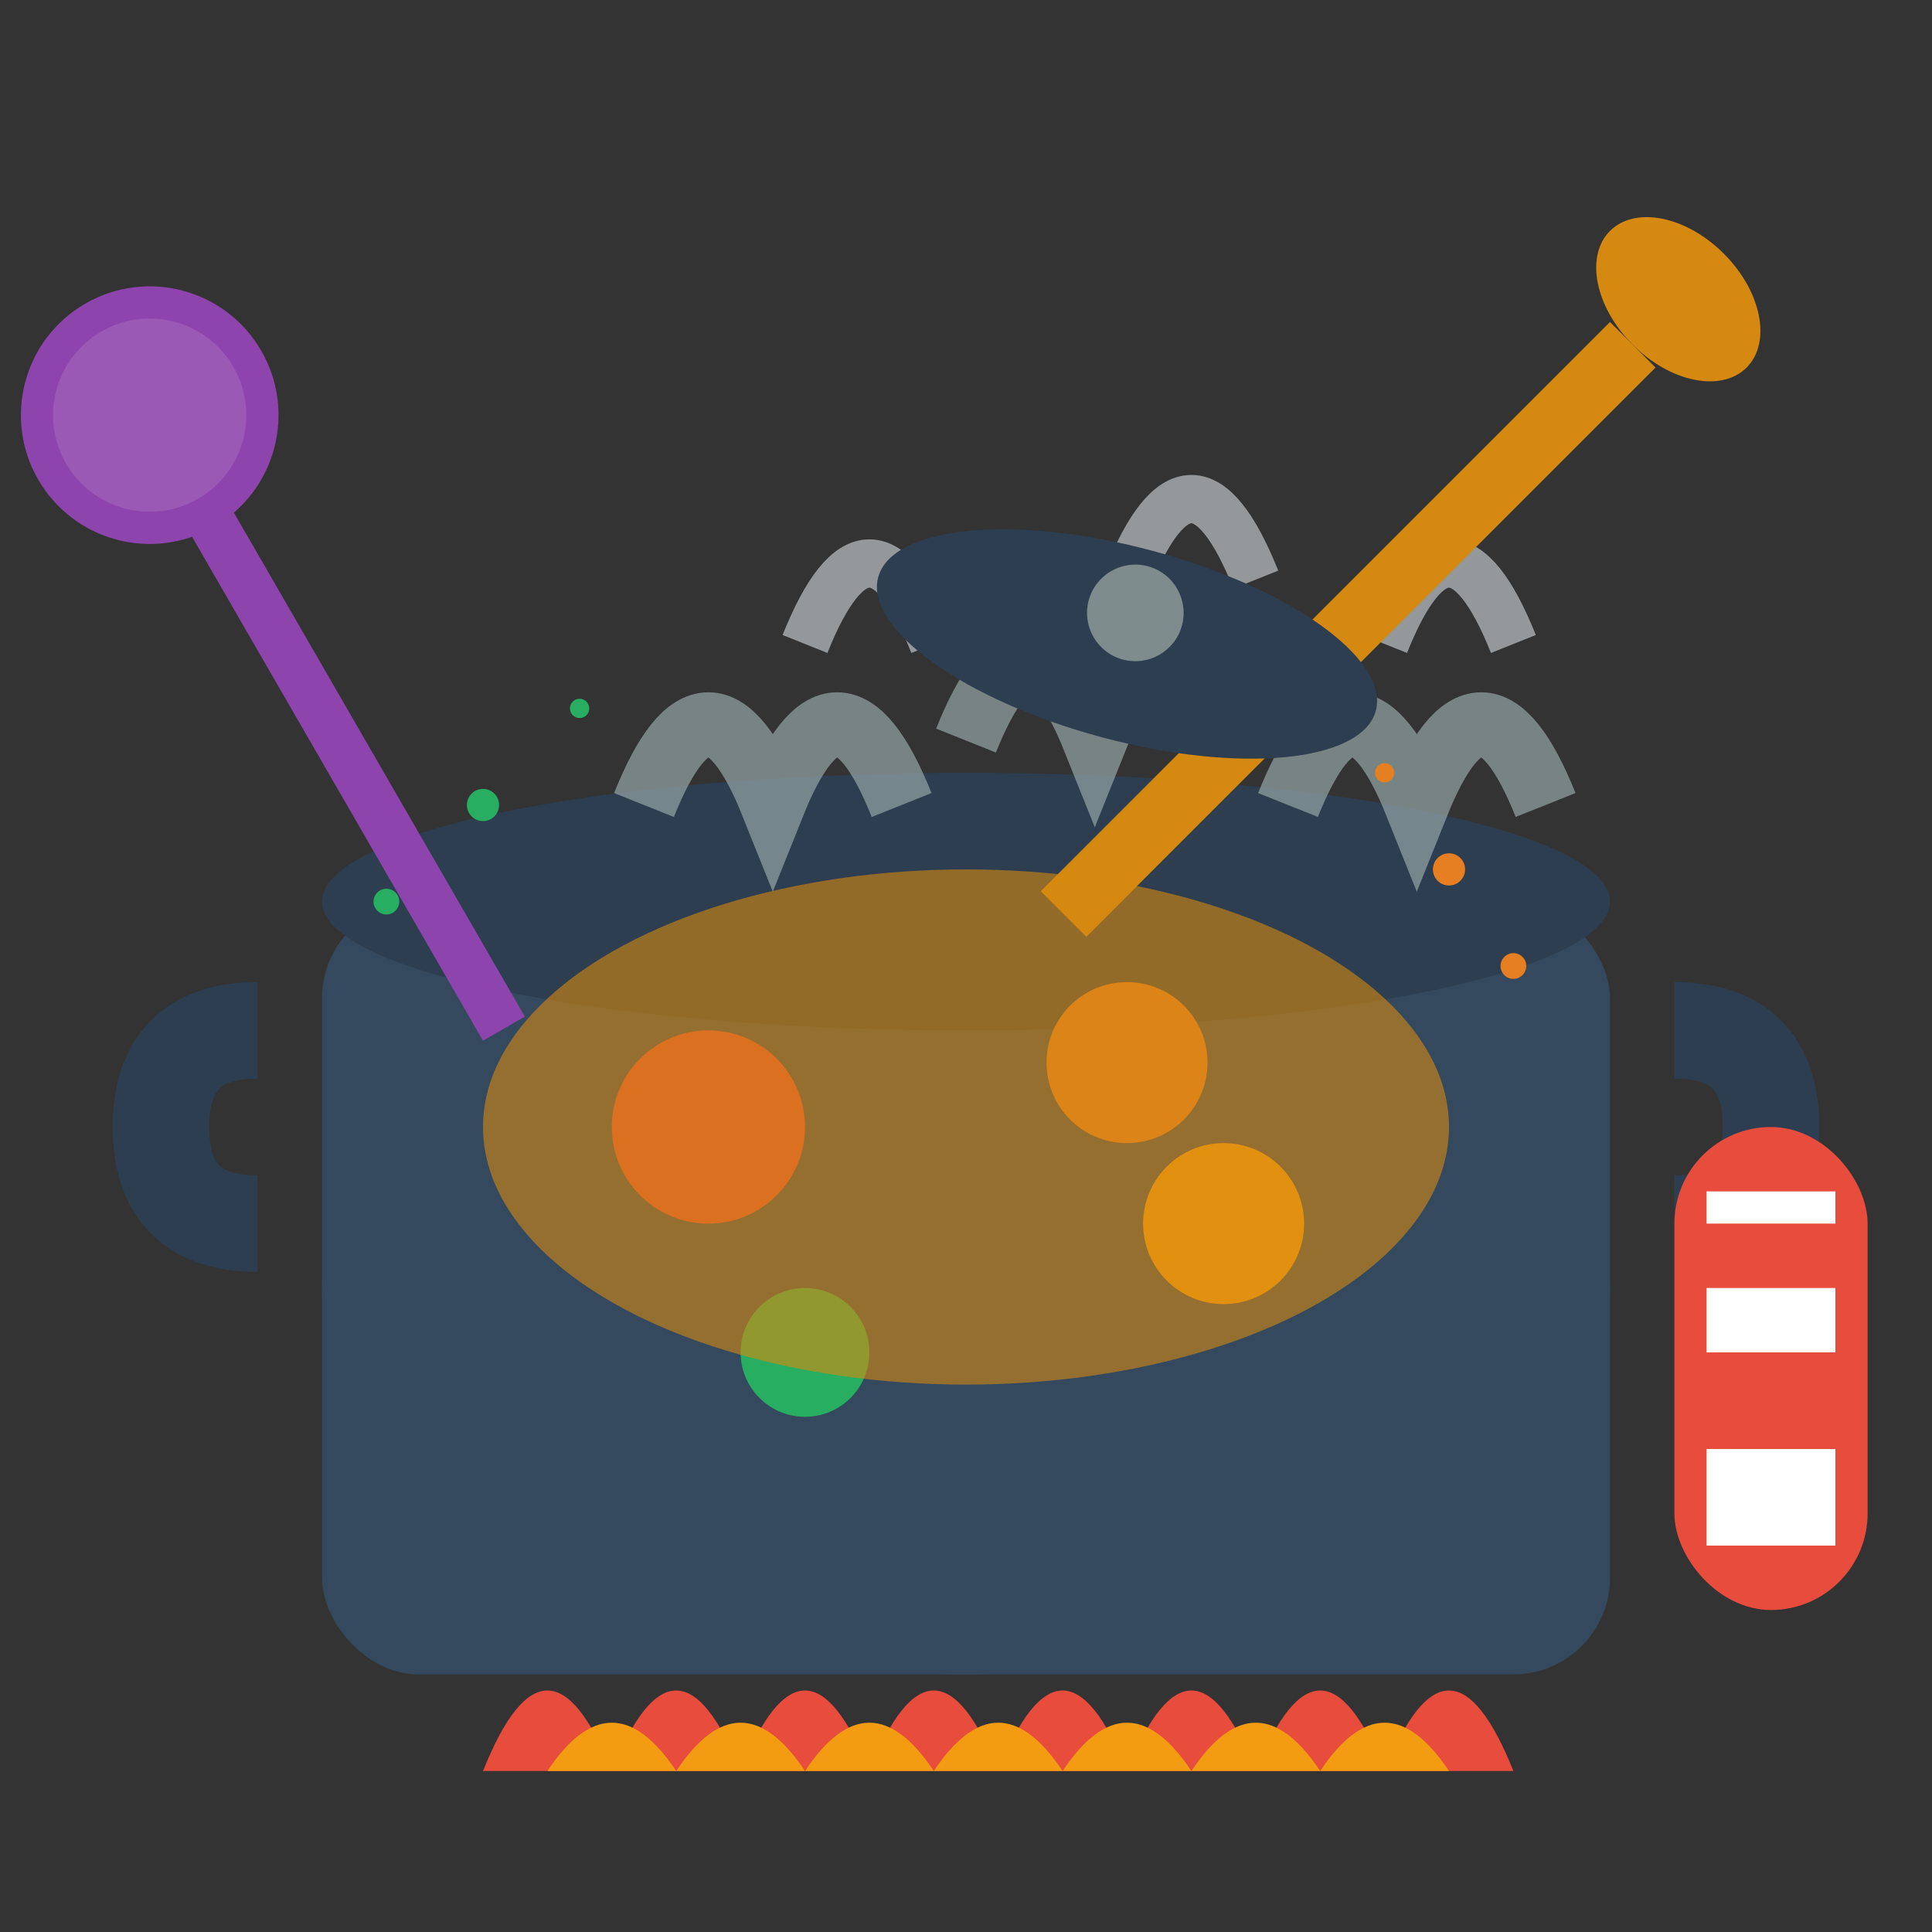 <svg width="60" height="60" viewBox="0 0 60 60" fill="none" xmlns="http://www.w3.org/2000/svg">
  <rect x="0" y="0" width="60" height="60" fill="#333333" stroke="none"/>
  <!-- Cooking pot body -->
  <ellipse cx="30" cy="40" rx="20" ry="12" fill="#34495e"/>
  <rect x="10" y="28" width="40" height="24" rx="3" fill="#34495e"/>
  
  <!-- Pot rim -->
  <ellipse cx="30" cy="28" rx="20" ry="4" fill="#2c3e50"/>
  
  <!-- Pot handles -->
  <path d="M8 32 Q5 32 5 35 Q5 38 8 38" stroke="#2c3e50" stroke-width="3" fill="none"/>
  <path d="M52 32 Q55 32 55 35 Q55 38 52 38" stroke="#2c3e50" stroke-width="3" fill="none"/>
  
  <!-- Cooking ingredients in pot -->
  <!-- Vegetables -->
  <circle cx="22" cy="35" r="3" fill="#e74c3c"/> <!-- Tomato -->
  <circle cx="38" cy="38" r="2.5" fill="#f39c12"/> <!-- Onion -->
  <circle cx="25" cy="42" r="2" fill="#27ae60"/> <!-- Herbs -->
  <circle cx="35" cy="33" r="2.5" fill="#e67e22"/> <!-- Carrot -->
  
  <!-- Cooking liquid/broth -->
  <ellipse cx="30" cy="35" rx="15" ry="8" fill="#d68910" opacity="0.6"/>
  
  <!-- Steam rising -->
  <g opacity="0.7">
    <path d="M20 25 Q22 20 24 25 Q26 20 28 25" stroke="#95a5a6" stroke-width="2" fill="none"/>
    <path d="M30 23 Q32 18 34 23 Q36 18 38 23" stroke="#95a5a6" stroke-width="2" fill="none"/>
    <path d="M40 25 Q42 20 44 25 Q46 20 48 25" stroke="#95a5a6" stroke-width="2" fill="none"/>
    
    <!-- Additional steam wisps -->
    <path d="M25 20 Q27 15 29 20" stroke="#bdc3c7" stroke-width="1.5" fill="none"/>
    <path d="M35 18 Q37 13 39 18" stroke="#bdc3c7" stroke-width="1.5" fill="none"/>
    <path d="M43 20 Q45 15 47 20" stroke="#bdc3c7" stroke-width="1.5" fill="none"/>
  </g>
  
  <!-- Cooking utensils -->
  <!-- Wooden spoon -->
  <g transform="translate(50, 10) rotate(45)">
    <rect x="0" y="0" width="2" height="25" fill="#d68910"/>
    <ellipse cx="1" cy="-2" rx="3" ry="2" fill="#d68910"/>
  </g>
  
  <!-- Ladle -->
  <g transform="translate(5, 15) rotate(-30)">
    <rect x="0" y="0" width="1.5" height="20" fill="#8e44ad"/>
    <circle cx="0.75" cy="-2" r="4" fill="#8e44ad"/>
    <circle cx="0.75" cy="-2" r="3" fill="#9b59b6"/>
  </g>
  
  <!-- Cooking flames/heat -->
  <g transform="translate(15, 50)">
    <path d="M0 5 Q2 0 4 5 Q6 0 8 5 Q10 0 12 5 Q14 0 16 5 Q18 0 20 5 Q22 0 24 5 Q26 0 28 5 Q30 0 32 5" fill="#e74c3c"/>
    <path d="M2 5 Q4 2 6 5 Q8 2 10 5 Q12 2 14 5 Q16 2 18 5 Q20 2 22 5 Q24 2 26 5 Q28 2 30 5" fill="#f39c12"/>
  </g>
  
  <!-- Spice/seasoning particles -->
  <circle cx="15" cy="25" r="0.5" fill="#27ae60"/>
  <circle cx="18" cy="22" r="0.3" fill="#27ae60"/>
  <circle cx="12" cy="28" r="0.4" fill="#27ae60"/>
  <circle cx="45" cy="27" r="0.5" fill="#e67e22"/>
  <circle cx="43" cy="24" r="0.3" fill="#e67e22"/>
  <circle cx="47" cy="30" r="0.4" fill="#e67e22"/>
  
  <!-- Pot lid (partially open) -->
  <g transform="translate(35, 20) rotate(15)">
    <ellipse cx="0" cy="0" rx="8" ry="3" fill="#2c3e50"/>
    <circle cx="0" cy="-1" r="1.5" fill="#7f8c8d"/>
  </g>
  
  <!-- Temperature indicator -->
  <rect x="52" y="35" width="6" height="15" rx="3" fill="#e74c3c"/>
  <rect x="53" y="45" width="4" height="3" fill="white"/>
  <rect x="53" y="40" width="4" height="2" fill="white"/>
  <rect x="53" y="37" width="4" height="1" fill="white"/>
</svg>
